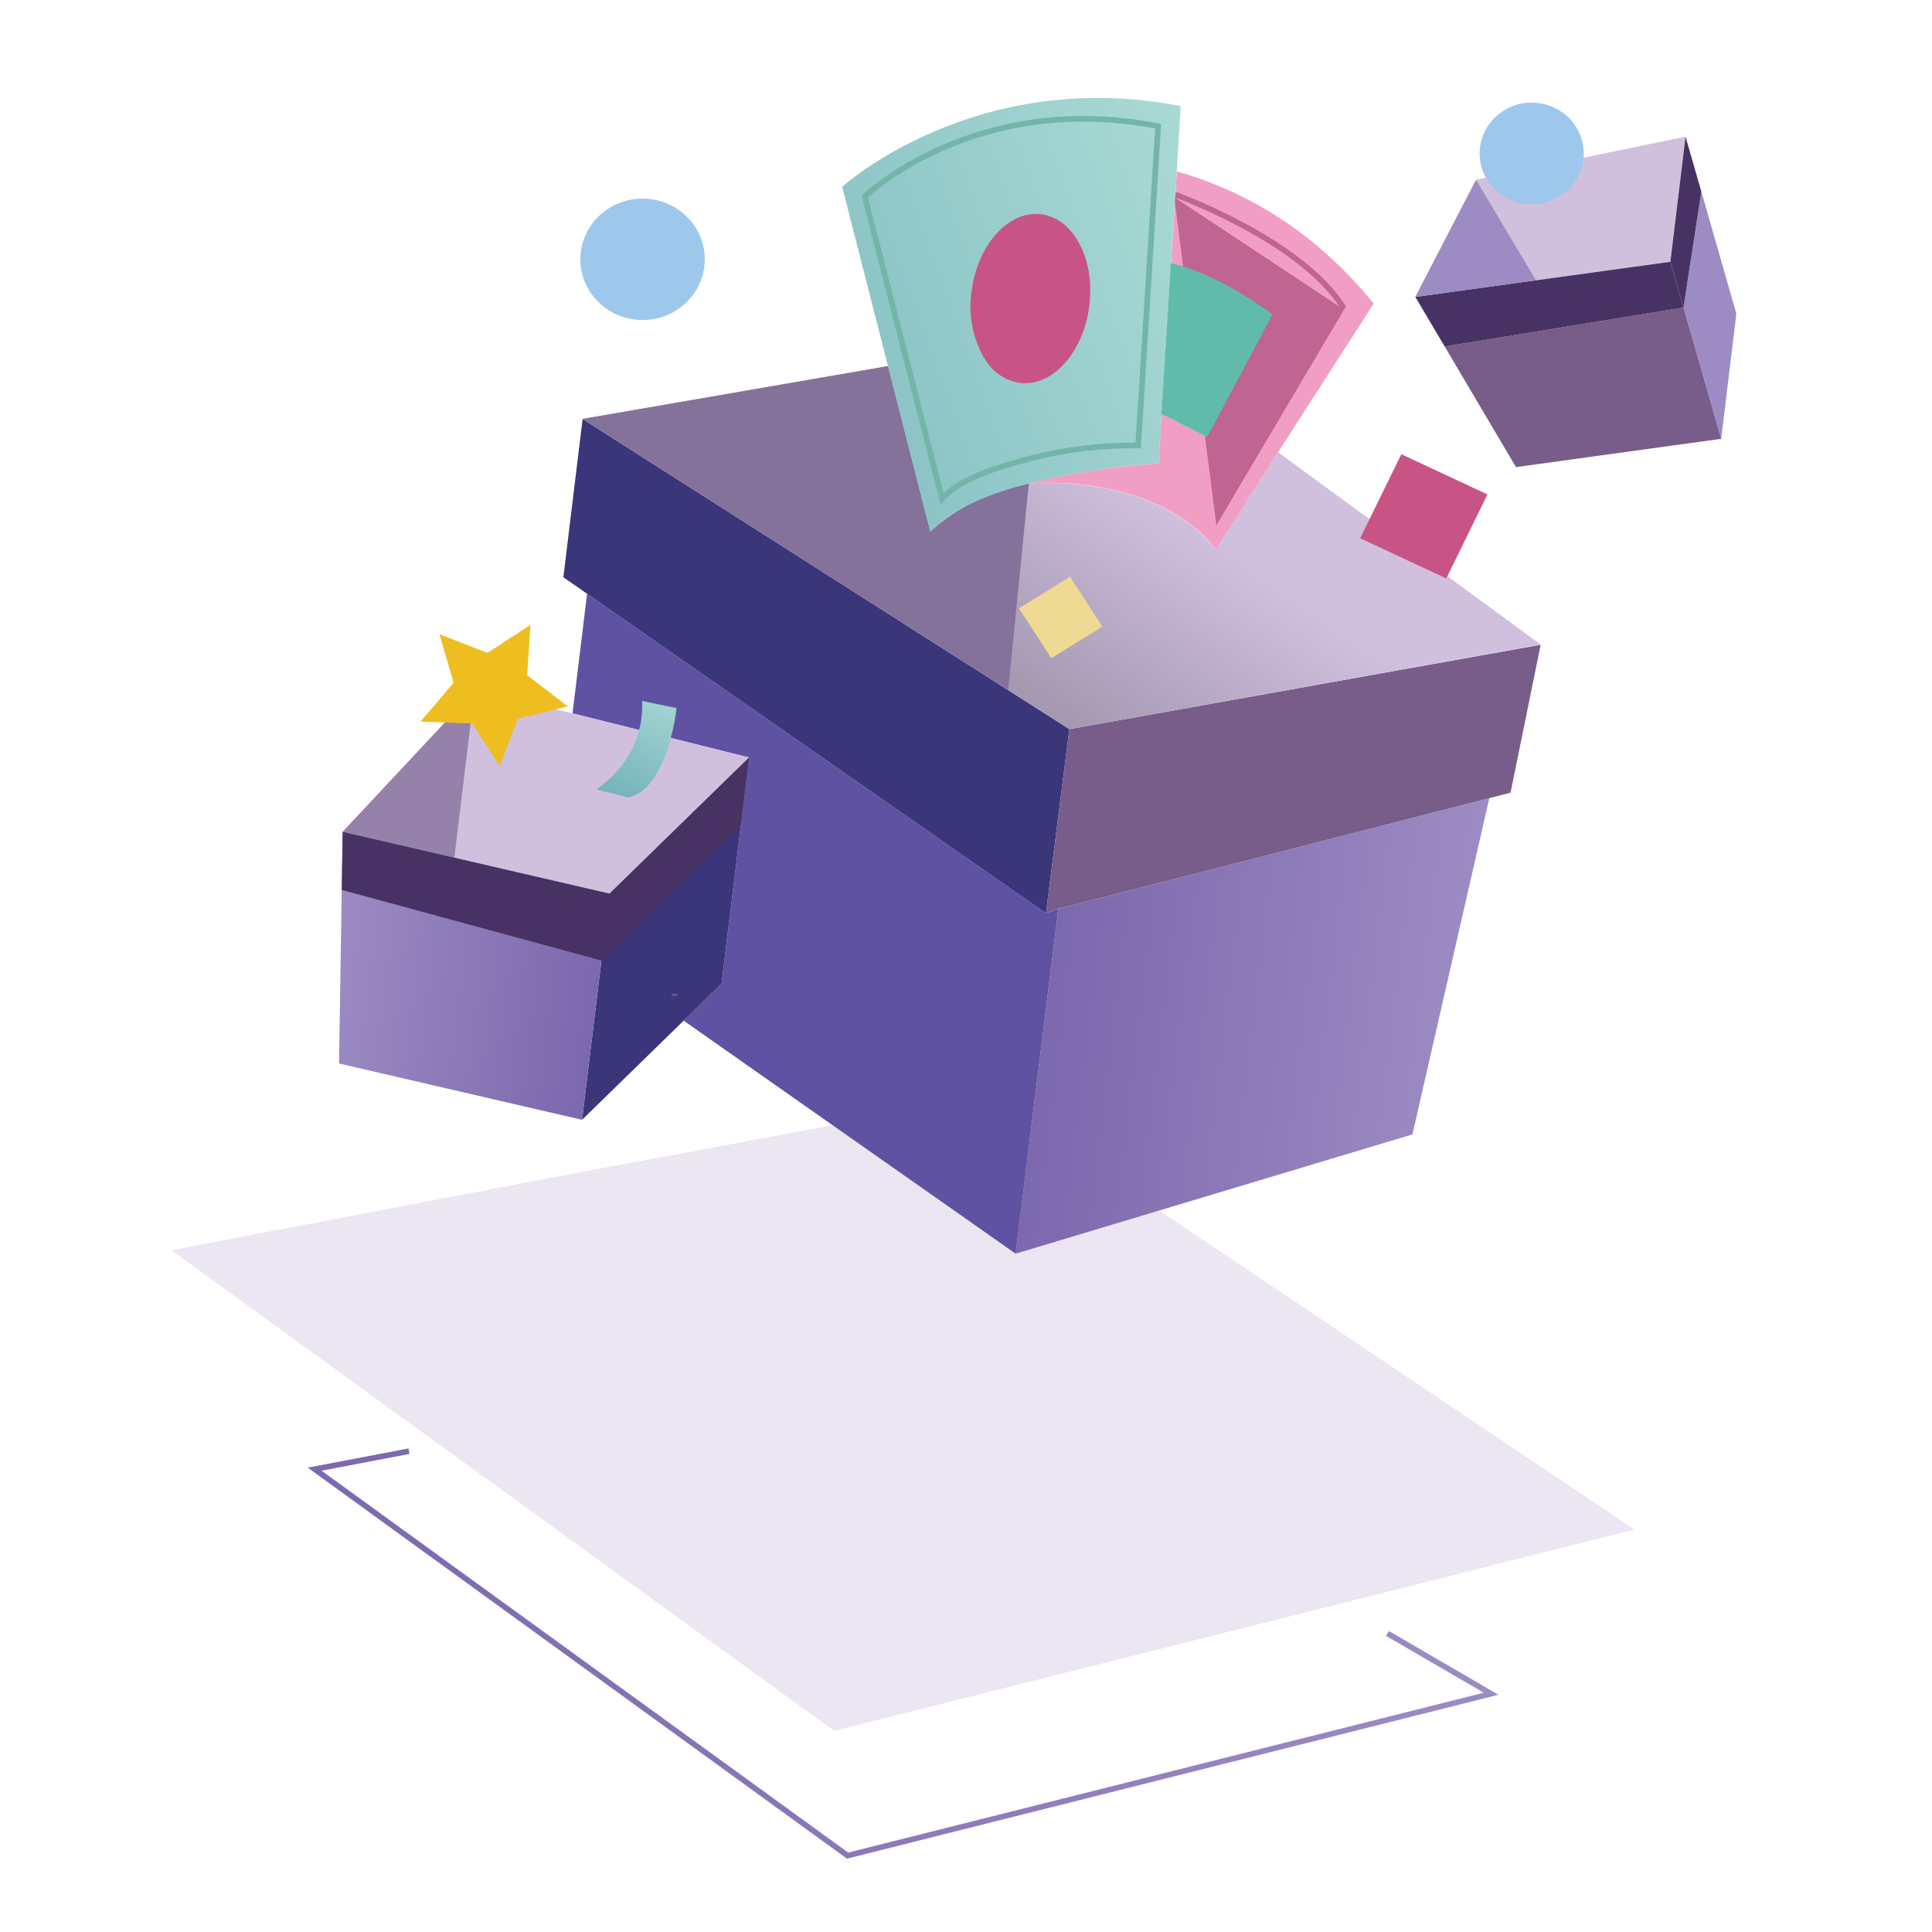 <svg width="79" height="79" viewBox="0 0 79 79" fill="none" xmlns="http://www.w3.org/2000/svg">
<g clip-path="url(#clip0_310_669)">
<path fill-rule="evenodd" clip-rule="evenodd" d="M16.701 59.227L16.746 59.451L13.15 60.138L34.682 75.752L60.671 69.216L56.675 66.89L56.795 66.694L61.273 69.3L34.632 76.001L12.585 60.013L16.701 59.227Z" fill="url(#paint0_linear_310_669)"/>
<path opacity="0.4" d="M22.678 48.132L7 51.121L34.107 70.775L66.84 62.546L40.429 44.818L22.678 48.132Z" fill="#D0C0DE"/>
<path fill-rule="evenodd" clip-rule="evenodd" d="M21.078 39.442H21.082V39.671H21.078V39.442Z" fill="#8B5AA5"/>
<path d="M60.899 32.636L57.754 46.386L41.53 51.263L43.277 37.159L60.899 32.636Z" fill="url(#paint1_linear_310_669)"/>
<path d="M43.277 37.159L41.53 51.263L27.955 41.735L29.506 40.222L30.631 30.975L23.411 29.169L24.006 24.279L42.771 37.344L43.277 37.159Z" fill="#5F52A3"/>
<path d="M43.727 29.814L42.771 37.344L24.006 24.279L23.036 23.604L23.823 17.132L39.672 27.231H39.675L43.727 29.814Z" fill="#3B357A"/>
<path d="M62.998 26.365L61.766 32.413L60.899 32.636L43.277 37.159L42.771 37.344L43.727 29.814L62.998 26.365Z" fill="#785C89"/>
<path d="M43.727 29.814L39.675 27.231L23.823 17.132L36.313 14.97L38.042 21.737C38.864 20.823 40.441 20.188 42.069 19.765C45.245 19.596 48.211 20.517 49.703 22.473L52.261 18.492L62.998 26.354L43.727 29.814Z" fill="url(#paint2_linear_310_669)"/>
<path d="M30.631 30.975L24.924 36.542L22.58 36.001L14.011 34.014L19.406 28.246L23.411 29.169L30.631 30.975Z" fill="#D0C0DE"/>
<path fill-rule="evenodd" clip-rule="evenodd" d="M21.078 39.442H21.082V39.671H21.078V39.442Z" fill="#8B5AA5"/>
<path d="M30.631 30.975L29.506 40.222L27.955 41.735L23.8 45.789L24.924 36.542L30.631 30.975Z" fill="#3B357A"/>
<path fill-rule="evenodd" clip-rule="evenodd" d="M27.693 40.649V40.709H27.459V40.649H27.693Z" fill="#8B5AA5"/>
<path d="M24.924 36.542L23.8 45.789L13.863 43.487L14.011 34.014L22.579 36L24.924 36.542Z" fill="url(#paint3_linear_310_669)"/>
<path d="M68.922 5.588L68.302 10.705L57.873 12.141L60.356 7.353L68.922 5.588Z" fill="#D0C0DE"/>
<path d="M71 12.826L70.379 17.943L68.838 12.575L69.569 7.837L71 12.826Z" fill="#9C8CC3"/>
<path d="M69.569 7.835V7.837L68.838 12.575L68.302 10.705L68.922 5.588L69.569 7.835Z" fill="#483263"/>
<path d="M70.379 17.943L61.989 19.1L59.075 14.17L68.838 12.575L70.379 17.943Z" fill="#785C89"/>
<path d="M68.838 12.575L59.075 14.17L57.873 12.141L68.302 10.705L68.838 12.575Z" fill="#483263"/>
<path d="M56.17 12.413L52.261 18.492L49.714 22.469C48.222 20.512 45.264 19.591 42.08 19.76C43.816 19.337 45.587 19.064 47.372 18.945L47.496 16.929L49.37 17.873L49.815 17.036L52.038 12.854L47.887 10.754L48.121 7.01C50.483 7.675 53.539 9.156 56.17 12.413Z" fill="#F19EC4"/>
<path d="M27.848 12.554C28.952 11.705 29.142 10.145 28.273 9.068C27.403 7.991 25.804 7.806 24.7 8.654C23.596 9.503 23.407 11.063 24.276 12.14C25.145 13.217 26.745 13.402 27.848 12.554Z" fill="#9DC8EB"/>
<path d="M60.356 7.353L62.806 11.462L57.873 12.141L60.356 7.353Z" fill="#9C8CC3"/>
<path d="M19.406 28.246L18.576 35.073L14.011 34.014L19.406 28.246Z" fill="#9581AA"/>
<path d="M41.225 28.219L42.069 19.763C41.617 19.923 39.974 20.044 38.04 21.735L36.311 14.968L23.821 17.13L41.225 28.219Z" fill="#84729B"/>
<path fill-rule="evenodd" clip-rule="evenodd" d="M48.016 8.066L48.056 7.958C48.096 7.851 48.096 7.851 48.096 7.851L48.097 7.851L48.1 7.852L48.111 7.857C48.121 7.86 48.136 7.865 48.155 7.873C48.193 7.887 48.248 7.908 48.32 7.935C48.462 7.991 48.668 8.073 48.92 8.179C49.425 8.393 50.116 8.707 50.863 9.108C52.354 9.907 54.088 11.062 54.999 12.468L55.037 12.527L49.739 21.476M54.763 12.532C53.875 11.204 52.214 10.093 50.751 9.309C50.011 8.912 49.326 8.601 48.827 8.389C48.577 8.283 48.374 8.202 48.233 8.148C48.163 8.12 48.108 8.1 48.071 8.086C48.053 8.079 48.039 8.074 48.029 8.071L48.019 8.067L48.016 8.066L48.016 8.066" fill="#C06491"/>
<path d="M23.217 28.884L21.169 29.393L20.439 31.329L19.309 29.585L17.194 29.505L18.546 27.919L17.97 25.933L19.935 26.697L21.692 25.549L21.556 27.608L23.217 28.884Z" fill="#EEBE20"/>
<path d="M63.948 7.906C64.872 7.196 65.031 5.89 64.303 4.989C63.575 4.088 62.236 3.933 61.313 4.643C60.389 5.353 60.23 6.659 60.958 7.56C61.685 8.461 63.024 8.616 63.948 7.906Z" fill="#9DC8EB"/>
<path d="M60.823 20.217L57.301 18.573L55.616 22.01L59.139 23.654L60.823 20.217Z" fill="#C85486"/>
<path d="M43.754 23.583L41.664 24.874L42.987 26.913L45.077 25.622L43.754 23.583Z" fill="#EEDA92"/>
<path d="M47.498 16.929L47.883 10.758L48.117 7.015L48.281 4.336C39.871 2.702 34.437 7.638 34.437 7.638L36.311 14.972L38.04 21.739C38.862 20.825 40.438 20.19 42.066 19.767C43.806 19.34 45.582 19.065 47.372 18.944L47.498 16.929ZM42.345 14.956C42.127 14.923 41.919 14.845 41.735 14.727C41.55 14.608 41.394 14.453 41.277 14.271C41.239 14.22 41.209 14.17 41.176 14.118C40.825 13.484 40.691 12.758 40.794 12.045C40.975 10.562 41.965 9.458 42.998 9.576C44.032 9.695 44.727 10.998 44.547 12.481C44.367 13.964 43.39 15.075 42.345 14.956Z" fill="url(#paint4_linear_310_669)"/>
<path d="M44.547 12.488C44.313 14.392 43.048 15.813 41.72 15.66C41.44 15.62 41.172 15.521 40.935 15.371C40.698 15.22 40.497 15.022 40.344 14.79L40.213 14.593C39.764 13.779 39.592 12.846 39.724 11.931C39.958 10.027 41.225 8.605 42.556 8.758C43.886 8.911 44.779 10.584 44.547 12.488Z" fill="#C85486"/>
<path fill-rule="evenodd" clip-rule="evenodd" d="M35.49 8.073L37.146 14.558L38.582 20.164C38.958 19.807 39.47 19.525 40.041 19.289C40.694 19.02 41.437 18.808 42.165 18.619L42.166 18.619C43.558 18.265 44.992 18.091 46.43 18.102L46.538 16.41L47.091 7.547L47.232 5.254C43.55 4.558 40.611 5.266 38.588 6.153C37.567 6.6 36.779 7.092 36.247 7.473C35.981 7.663 35.779 7.825 35.644 7.939C35.576 7.996 35.525 8.041 35.492 8.071C35.491 8.072 35.49 8.072 35.49 8.073ZM38.492 5.944C40.569 5.034 43.593 4.31 47.378 5.049L47.478 5.068L47.325 7.561L46.772 16.424L46.65 18.333L46.538 18.332C45.084 18.311 43.633 18.482 42.225 18.84C41.499 19.028 40.77 19.237 40.132 19.5C39.494 19.763 38.958 20.076 38.608 20.468L38.461 20.634L36.919 14.614L35.23 8.001L35.277 7.955L35.36 8.036C35.277 7.955 35.277 7.955 35.277 7.955L35.278 7.955L35.278 7.954L35.281 7.951L35.292 7.941C35.301 7.933 35.314 7.92 35.332 7.904C35.368 7.872 35.421 7.825 35.49 7.766C35.63 7.648 35.837 7.482 36.108 7.288C36.651 6.9 37.453 6.399 38.492 5.944Z" fill="#74B5AA"/>
<path d="M52.033 12.854L49.81 17.036L49.365 17.873L47.491 16.929L47.876 10.758C49.309 11.096 50.682 11.885 52.033 12.854Z" fill="#60BBAA"/>
<path d="M24.402 32.278C24.43 32.214 26.346 31.105 26.259 28.662L27.665 28.955C27.665 28.955 27.325 32.246 25.69 32.611L24.402 32.278Z" fill="url(#paint5_linear_310_669)"/>
<path d="M14.011 34.014L13.973 36.389L24.592 39.276L30.291 33.77L30.631 30.975L24.924 36.542L14.011 34.014Z" fill="#483263"/>
</g>
<defs>
<linearGradient id="paint0_linear_310_669" x1="12.584" y1="67.615" x2="61.274" y2="67.615" gradientUnits="userSpaceOnUse">
<stop stop-color="#7C68AE"/>
<stop offset="1" stop-color="#9C8CC3"/>
</linearGradient>
<linearGradient id="paint1_linear_310_669" x1="42.771" y1="40.977" x2="59.626" y2="43.027" gradientUnits="userSpaceOnUse">
<stop stop-color="#7C68AE"/>
<stop offset="1" stop-color="#9C8CC3"/>
</linearGradient>
<linearGradient id="paint2_linear_310_669" x1="39.772" y1="26.675" x2="45.274" y2="18.835" gradientUnits="userSpaceOnUse">
<stop stop-color="#A599B2"/>
<stop offset="1" stop-color="#D0C0DE"/>
</linearGradient>
<linearGradient id="paint3_linear_310_669" x1="13.364" y1="39.262" x2="24.419" y2="40.607" gradientUnits="userSpaceOnUse">
<stop stop-color="#9C8CC3"/>
<stop offset="1" stop-color="#7C68AE"/>
</linearGradient>
<linearGradient id="paint4_linear_310_669" x1="52.378" y1="8.805" x2="17.733" y2="21.447" gradientUnits="userSpaceOnUse">
<stop stop-color="#AEDDD7"/>
<stop offset="1" stop-color="#67A9B4"/>
</linearGradient>
<linearGradient id="paint5_linear_310_669" x1="27.668" y1="27.688" x2="24.847" y2="33.879" gradientUnits="userSpaceOnUse">
<stop stop-color="#AEDDD7"/>
<stop offset="1" stop-color="#67A9B4"/>
</linearGradient>
<clipPath id="clip0_310_669">
<rect width="64" height="72" fill="white" transform="translate(7 4)"/>
</clipPath>
</defs>
</svg>
